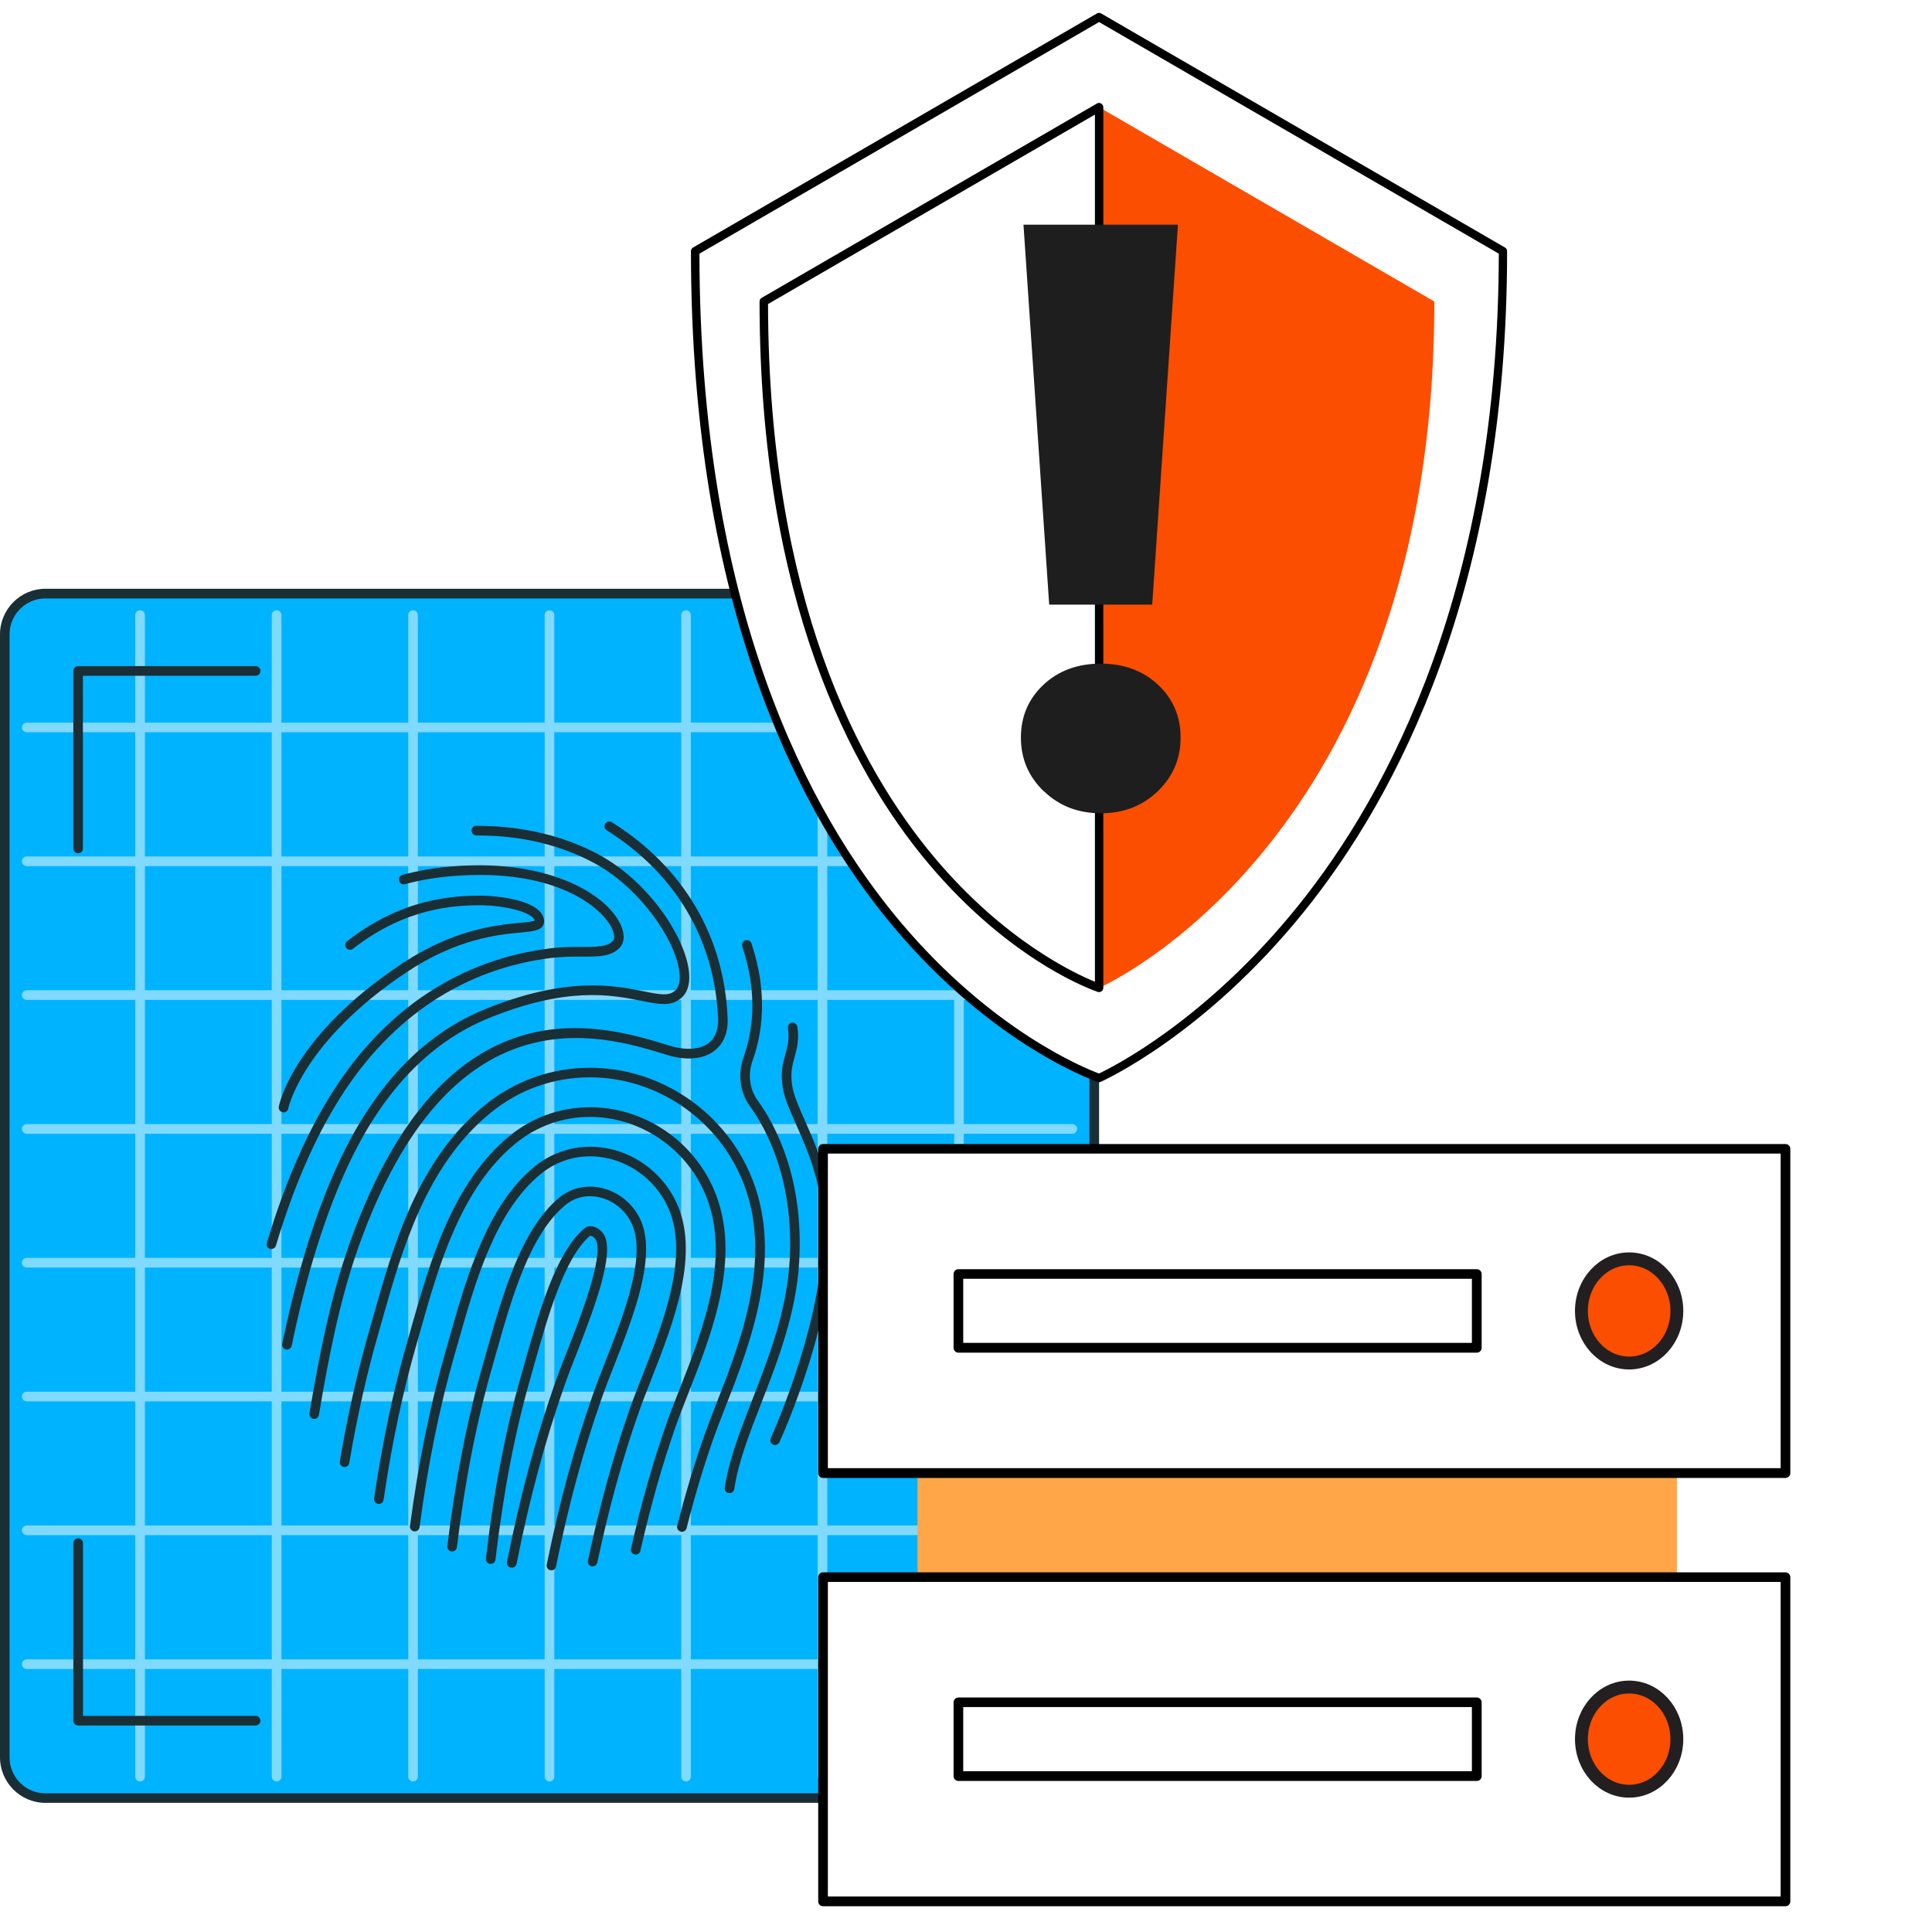 <svg xmlns="http://www.w3.org/2000/svg" width="150" height="150" viewBox="0 0 150 150" fill="none"><rect width="150" height="150" fill="white"></rect><path d="M81.719 46.086H3.62C1.828 46.086 0.375 47.54 0.375 49.334V136.351C0.375 138.145 1.828 139.598 3.62 139.598H81.719C83.511 139.598 84.964 138.145 84.964 136.351V49.334C84.964 47.54 83.511 46.086 81.719 46.086Z" fill="#00B3FF"></path><path d="M81.796 139.974H3.528C1.584 139.974 0 138.388 0 136.435V49.249C0 47.304 1.584 45.711 3.528 45.711H81.796C83.748 45.711 85.332 47.296 85.332 49.249V136.443C85.332 138.388 83.748 139.981 81.796 139.981V139.974ZM3.528 46.462C1.99 46.462 0.742 47.71 0.742 49.249V136.443C0.742 137.982 1.99 139.231 3.528 139.231H81.796C83.334 139.231 84.582 137.982 84.582 136.443V49.249C84.582 47.71 83.334 46.462 81.796 46.462H3.528Z" fill="#1A2E35"></path><g opacity="0.5"><path d="M83.258 77.632H2.074C1.868 77.632 1.699 77.463 1.699 77.257C1.699 77.05 1.868 76.881 2.074 76.881H83.25C83.457 76.881 83.625 77.05 83.625 77.257C83.625 77.463 83.457 77.632 83.25 77.632H83.258Z" fill="white"></path><path d="M83.258 88.025H2.074C1.868 88.025 1.699 87.856 1.699 87.65C1.699 87.443 1.868 87.274 2.074 87.274H83.25C83.457 87.274 83.625 87.443 83.625 87.65C83.625 87.856 83.457 88.025 83.25 88.025H83.258Z" fill="white"></path><path d="M83.258 98.41H2.074C1.868 98.41 1.699 98.241 1.699 98.034C1.699 97.828 1.868 97.659 2.074 97.659H83.25C83.457 97.659 83.625 97.828 83.625 98.034C83.625 98.241 83.457 98.41 83.25 98.41H83.258Z" fill="white"></path><path d="M83.258 108.803H2.074C1.868 108.803 1.699 108.634 1.699 108.428C1.699 108.221 1.868 108.052 2.074 108.052H83.25C83.457 108.052 83.625 108.221 83.625 108.428C83.625 108.634 83.457 108.803 83.25 108.803H83.258Z" fill="white"></path><path d="M83.258 119.188H2.074C1.868 119.188 1.699 119.019 1.699 118.812C1.699 118.606 1.868 118.437 2.074 118.437H83.25C83.457 118.437 83.625 118.606 83.625 118.812C83.625 119.019 83.457 119.188 83.25 119.188H83.258Z" fill="white"></path><path d="M83.258 129.581H2.074C1.868 129.581 1.699 129.412 1.699 129.205C1.699 128.999 1.868 128.83 2.074 128.83H83.25C83.457 128.83 83.625 128.999 83.625 129.205C83.625 129.412 83.457 129.581 83.25 129.581H83.258Z" fill="white"></path><path d="M83.258 67.247H2.074C1.868 67.247 1.699 67.078 1.699 66.871C1.699 66.665 1.868 66.496 2.074 66.496H83.25C83.457 66.496 83.625 66.665 83.625 66.871C83.625 67.078 83.457 67.247 83.25 67.247H83.258Z" fill="white"></path><path d="M83.258 56.854H2.074C1.868 56.854 1.699 56.686 1.699 56.479C1.699 56.272 1.868 56.103 2.074 56.103H83.25C83.457 56.103 83.625 56.272 83.625 56.479C83.625 56.686 83.457 56.854 83.25 56.854H83.258Z" fill="white"></path><path d="M63.855 138.311C63.649 138.311 63.48 138.143 63.48 137.936V47.756C63.48 47.549 63.649 47.38 63.855 47.38C64.062 47.38 64.23 47.549 64.23 47.756V137.936C64.23 138.143 64.062 138.311 63.855 138.311Z" fill="white"></path><path d="M53.263 138.311C53.056 138.311 52.888 138.143 52.888 137.936V47.756C52.888 47.549 53.056 47.38 53.263 47.38C53.469 47.38 53.638 47.549 53.638 47.756V137.936C53.638 138.143 53.469 138.311 53.263 138.311Z" fill="white"></path><path d="M42.662 138.311C42.456 138.311 42.287 138.143 42.287 137.936V47.756C42.287 47.549 42.456 47.38 42.662 47.38C42.869 47.38 43.037 47.549 43.037 47.756V137.936C43.037 138.143 42.869 138.311 42.662 138.311Z" fill="white"></path><path d="M32.069 138.311C31.863 138.311 31.694 138.143 31.694 137.936V47.756C31.694 47.549 31.863 47.38 32.069 47.38C32.276 47.38 32.444 47.549 32.444 47.756V137.936C32.444 138.143 32.276 138.311 32.069 138.311Z" fill="white"></path><path d="M21.476 138.311C21.27 138.311 21.101 138.143 21.101 137.936V47.756C21.101 47.549 21.27 47.38 21.476 47.38C21.683 47.38 21.851 47.549 21.851 47.756V137.936C21.851 138.143 21.683 138.311 21.476 138.311Z" fill="white"></path><path d="M10.876 138.311C10.669 138.311 10.501 138.143 10.501 137.936V47.756C10.501 47.549 10.669 47.38 10.876 47.38C11.083 47.38 11.251 47.549 11.251 47.756V137.936C11.251 138.143 11.083 138.311 10.876 138.311Z" fill="white"></path><path d="M74.456 138.311C74.249 138.311 74.081 138.143 74.081 137.936V47.756C74.081 47.549 74.249 47.38 74.456 47.38C74.662 47.38 74.831 47.549 74.831 47.756V137.936C74.831 138.143 74.662 138.311 74.456 138.311Z" fill="white"></path></g><path d="M39.731 121.708C39.731 121.708 39.685 121.708 39.654 121.708C39.455 121.669 39.325 121.47 39.363 121.271C40.381 116.148 41.568 111.744 43.083 107.401C43.366 106.605 43.695 105.732 44.154 104.591C44.989 102.462 46.902 97.56 46.275 96.281C46.175 96.09 45.976 95.944 45.815 95.944C43.841 97.583 42.517 102.278 41.544 105.709L41.215 106.881C39.991 111.116 39.095 115.765 38.468 121.087C38.445 121.294 38.269 121.44 38.054 121.417C37.848 121.394 37.702 121.21 37.725 121.003C38.353 115.634 39.264 110.955 40.496 106.681L40.825 105.51C41.82 101.987 43.182 97.162 45.387 95.362C45.532 95.247 45.655 95.201 45.815 95.201C46.259 95.201 46.711 95.5 46.94 95.952C47.66 97.415 46.244 101.305 44.866 104.836C44.399 106.008 44.07 106.873 43.795 107.654C42.295 111.958 41.116 116.331 40.106 121.417C40.067 121.593 39.914 121.715 39.738 121.715L39.731 121.708Z" fill="#1A2E35"></path><path d="M42.815 121.914C42.815 121.914 42.761 121.914 42.738 121.914C42.539 121.876 42.409 121.677 42.448 121.478C43.45 116.576 44.575 112.433 45.984 108.42C46.282 107.539 46.65 106.62 47.017 105.67C48.471 101.964 50.254 97.414 49.007 94.918C48.387 93.677 47.124 92.873 45.8 92.873C45.096 92.873 44.453 93.103 43.902 93.554C41.139 95.814 39.715 100.83 38.575 104.866L38.246 106.03C37.029 110.235 36.095 114.976 35.475 120.122C35.452 120.329 35.261 120.475 35.062 120.452C34.855 120.429 34.71 120.245 34.733 120.038C35.36 114.853 36.294 110.074 37.526 105.831L37.855 104.667C39.026 100.531 40.481 95.392 43.427 92.98C44.116 92.413 44.92 92.13 45.8 92.13C47.407 92.13 48.93 93.095 49.673 94.588C51.058 97.384 49.214 102.101 47.729 105.892C47.338 106.88 46.979 107.792 46.68 108.665C45.279 112.647 44.162 116.76 43.167 121.623C43.129 121.799 42.976 121.922 42.8 121.922L42.815 121.914Z" fill="#1A2E35"></path><path d="M46.014 121.624C46.014 121.624 45.961 121.624 45.938 121.616C45.739 121.57 45.609 121.379 45.647 121.172C46.565 116.868 47.622 113.023 48.884 109.423C49.168 108.604 49.52 107.723 49.887 106.781C51.548 102.538 53.622 97.261 51.77 93.532C50.859 91.701 49.137 90.353 47.155 89.924C45.279 89.519 43.435 89.955 41.973 91.157C38.46 94.022 36.891 99.567 35.628 104.016L35.299 105.158C34.136 109.201 33.217 113.712 32.574 118.575C32.544 118.782 32.345 118.92 32.153 118.897C31.947 118.867 31.809 118.683 31.832 118.476C32.482 113.582 33.408 109.033 34.587 104.951L34.909 103.81C36.202 99.253 37.802 93.585 41.498 90.576C43.121 89.251 45.234 88.745 47.308 89.189C49.512 89.664 51.425 91.157 52.436 93.195C54.441 97.223 52.298 102.668 50.584 107.049C50.216 107.976 49.872 108.857 49.589 109.661C48.333 113.23 47.285 117.044 46.374 121.317C46.336 121.493 46.183 121.616 46.007 121.616L46.014 121.624Z" fill="#1A2E35"></path><path d="M49.359 120.697C49.359 120.697 49.306 120.697 49.275 120.689C49.076 120.643 48.946 120.444 48.992 120.245C49.788 116.707 50.699 113.498 51.778 110.442C52.007 109.776 52.298 109.04 52.604 108.259L52.742 107.915C54.633 103.113 56.975 97.131 54.51 92.168C52.864 88.86 49.451 86.715 45.808 86.715C43.688 86.715 41.682 87.428 40.029 88.776C35.774 92.253 34.059 98.295 32.681 103.158L32.352 104.315C31.281 108.014 30.416 112.096 29.781 116.446C29.75 116.653 29.559 116.791 29.36 116.76C29.153 116.73 29.015 116.538 29.046 116.339C29.689 111.951 30.561 107.838 31.641 104.108L31.962 102.967C33.378 97.989 35.131 91.816 39.562 88.194C41.353 86.731 43.519 85.965 45.815 85.965C49.734 85.965 53.416 88.27 55.184 91.831C57.794 97.093 55.383 103.243 53.438 108.183L53.301 108.527C52.995 109.301 52.711 110.028 52.482 110.687C51.418 113.72 50.515 116.898 49.719 120.406C49.681 120.582 49.528 120.697 49.359 120.697Z" fill="#1A2E35"></path><path d="M52.941 118.928C52.941 118.928 52.88 118.928 52.849 118.912C52.65 118.859 52.528 118.66 52.581 118.46C53.209 115.987 53.898 113.697 54.678 111.46C54.939 110.733 55.252 109.913 55.589 109.048C57.587 103.955 60.334 96.97 57.258 90.805C55.099 86.455 50.606 83.644 45.808 83.644C42.968 83.644 40.297 84.594 38.085 86.401C33.064 90.499 31.212 97.062 29.712 102.347L29.39 103.48C28.48 106.643 27.714 110.044 27.117 113.59C27.087 113.796 26.887 113.927 26.689 113.896C26.482 113.858 26.352 113.666 26.382 113.467C26.987 109.898 27.76 106.467 28.678 103.273L29 102.14C30.523 96.763 32.413 90.07 37.618 85.827C39.96 83.912 42.8 82.901 45.808 82.901C50.89 82.901 55.643 85.873 57.931 90.476C61.146 96.94 58.337 104.1 56.286 109.324C55.949 110.181 55.635 110.993 55.383 111.706C54.609 113.919 53.928 116.186 53.308 118.644C53.262 118.813 53.117 118.928 52.949 118.928H52.941Z" fill="#1A2E35"></path><path d="M56.638 115.925C56.638 115.925 56.599 115.925 56.584 115.925C56.377 115.895 56.24 115.703 56.27 115.504C56.577 113.383 57.464 111.1 58.406 108.68C59.661 105.456 61.085 101.81 61.306 97.92C61.666 91.647 59.523 87.68 58.214 85.865C57.441 84.8 57.265 83.384 57.732 82.074C58.391 80.251 58.903 77.28 57.633 73.481C57.572 73.29 57.671 73.075 57.87 73.006C58.069 72.945 58.276 73.044 58.344 73.244C59.684 77.249 59.133 80.389 58.436 82.327C58.046 83.399 58.191 84.563 58.819 85.429C60.189 87.32 62.424 91.464 62.049 97.958C61.819 101.971 60.373 105.678 59.102 108.948C58.176 111.322 57.304 113.566 57.013 115.604C56.982 115.787 56.829 115.925 56.645 115.925H56.638Z" fill="#1A2E35"></path><path d="M24.392 110.158C24.392 110.158 24.346 110.158 24.331 110.158C24.132 110.12 23.994 109.929 24.025 109.73C24.721 105.632 25.594 100.899 27.14 96.549C34.503 75.832 46.634 79.547 51.816 81.132L51.984 81.186C53.247 81.569 54.357 81.5 55.023 80.979C55.536 80.581 55.781 79.953 55.75 79.103C55.52 73.014 52.459 67.814 47.109 64.467C46.933 64.36 46.879 64.13 46.994 63.954C47.101 63.778 47.331 63.724 47.507 63.839C53.063 67.316 56.255 72.731 56.492 79.08C56.546 80.458 55.964 81.194 55.474 81.576C54.602 82.25 53.278 82.365 51.762 81.898L51.594 81.844C46.619 80.32 34.962 76.759 27.837 96.802C26.314 101.091 25.449 105.785 24.76 109.852C24.729 110.036 24.568 110.166 24.392 110.166V110.158Z" fill="#1A2E35"></path><path d="M22.28 104.774C22.28 104.774 22.227 104.774 22.203 104.774C22.005 104.728 21.874 104.537 21.913 104.33C22.579 101.121 23.329 98.264 24.209 95.599C25.02 93.141 25.893 91.012 26.872 89.089C29.566 83.797 33.171 80.198 37.588 78.383C43.978 75.763 47.729 76.514 49.971 76.966C51.349 77.242 51.984 77.349 52.467 76.859C52.819 76.506 52.811 75.848 52.734 75.358C52.367 72.838 49.619 68.878 46.121 67.002C42.264 64.926 38.506 64.88 37.098 64.865H36.983C36.776 64.865 36.616 64.689 36.616 64.482C36.616 64.275 36.792 64.084 36.991 64.115H37.105C38.429 64.13 42.455 64.183 46.474 66.343C50.285 68.396 53.071 72.562 53.469 75.25C53.607 76.2 53.446 76.935 52.987 77.395C52.199 78.183 51.196 77.984 49.818 77.709C47.522 77.249 44.047 76.544 37.871 79.08C33.623 80.826 30.148 84.303 27.538 89.434C26.581 91.318 25.724 93.416 24.921 95.837C24.048 98.471 23.306 101.297 22.647 104.483C22.609 104.659 22.456 104.782 22.28 104.782V104.774Z" fill="#1A2E35"></path><path d="M21.071 96.978C21.071 96.978 20.994 96.978 20.963 96.963C20.765 96.901 20.657 96.695 20.719 96.495C20.91 95.875 21.101 95.255 21.308 94.627C22.594 90.767 24.071 87.55 25.816 84.793C29.895 78.344 35.751 74.484 42.739 73.627C43.649 73.512 44.453 73.519 45.18 73.519C46.343 73.519 47.193 73.519 47.606 73.022C47.744 72.853 47.698 72.47 47.499 72.057C46.772 70.563 43.596 67.791 36.761 67.936C35.498 67.967 33.569 68.066 31.442 68.648C31.242 68.702 31.036 68.587 30.982 68.388C30.929 68.189 31.044 67.982 31.242 67.929C33.447 67.324 35.437 67.216 36.738 67.186C42.968 67.063 47.04 69.437 48.157 71.727C48.502 72.439 48.509 73.083 48.18 73.496C47.545 74.278 46.496 74.278 45.172 74.27C44.483 74.27 43.695 74.27 42.823 74.37C36.064 75.197 30.393 78.942 26.436 85.191C24.721 87.895 23.275 91.058 22.004 94.864C21.798 95.484 21.606 96.097 21.423 96.71C21.377 96.871 21.224 96.97 21.063 96.97L21.071 96.978Z" fill="#1A2E35"></path><path d="M22.012 86.356C22.012 86.356 21.966 86.356 21.943 86.356C21.744 86.317 21.607 86.118 21.645 85.919C21.691 85.697 22.778 80.436 31.143 74.86C35.23 72.133 38.56 71.82 40.343 71.651C40.848 71.605 41.422 71.552 41.529 71.46C41.231 70.747 39.019 70.318 37.58 70.288C35.154 70.242 31.403 70.54 27.408 73.658C27.247 73.788 27.01 73.757 26.888 73.596C26.758 73.436 26.788 73.198 26.949 73.076C31.136 69.813 35.039 69.499 37.595 69.545C37.633 69.545 41.629 69.637 42.188 71.215C42.279 71.467 42.264 71.689 42.142 71.881C41.897 72.256 41.369 72.31 40.412 72.402C38.69 72.562 35.483 72.869 31.556 75.488C23.482 80.872 22.387 86.019 22.38 86.072C22.341 86.248 22.188 86.371 22.012 86.371V86.356Z" fill="#1A2E35"></path><path d="M60.174 112.196C60.12 112.196 60.067 112.188 60.021 112.158C59.837 112.073 59.753 111.851 59.837 111.66C59.883 111.56 64.307 101.895 63.855 94.535C63.672 91.487 62.638 89.166 61.812 87.305C61.337 86.241 60.931 85.329 60.786 84.51C60.572 83.3 60.786 82.526 60.977 81.845C61.146 81.247 61.299 80.68 61.176 79.823C61.146 79.616 61.291 79.432 61.49 79.401C61.689 79.371 61.88 79.516 61.911 79.716C62.056 80.727 61.873 81.393 61.697 82.044C61.513 82.71 61.337 83.338 61.521 84.38C61.651 85.107 62.041 85.988 62.493 87.007C63.342 88.921 64.406 91.311 64.598 94.489C65.057 102.04 60.694 111.568 60.511 111.974C60.449 112.112 60.312 112.188 60.174 112.188V112.196Z" fill="#1A2E35"></path><path d="M6.069 66.251C5.863 66.251 5.694 66.083 5.694 65.876V52.091C5.694 51.884 5.863 51.715 6.069 51.715H19.846C20.053 51.715 20.221 51.884 20.221 52.091C20.221 52.297 20.053 52.466 19.846 52.466H6.437V65.876C6.437 66.083 6.268 66.251 6.062 66.251H6.069Z" fill="#1A2E35"></path><path d="M19.838 133.969H6.069C5.863 133.969 5.694 133.801 5.694 133.594V119.808C5.694 119.602 5.863 119.433 6.069 119.433C6.276 119.433 6.444 119.602 6.444 119.808V133.219H19.846C20.053 133.219 20.221 133.387 20.221 133.594C20.221 133.801 20.053 133.969 19.846 133.969H19.838Z" fill="#1A2E35"></path><path d="M79.262 66.251C79.056 66.251 78.887 66.083 78.887 65.876V52.466H65.486C65.279 52.466 65.111 52.297 65.111 52.091C65.111 51.884 65.279 51.715 65.486 51.715H79.262C79.469 51.715 79.637 51.884 79.637 52.091V65.876C79.637 66.083 79.469 66.251 79.262 66.251Z" fill="#1A2E35"></path><path d="M79.262 133.969H65.486C65.279 133.969 65.111 133.801 65.111 133.594C65.111 133.387 65.279 133.219 65.486 133.219H78.887V119.808C78.887 119.602 79.056 119.433 79.262 119.433C79.469 119.433 79.637 119.602 79.637 119.808V133.594C79.637 133.801 79.469 133.969 79.262 133.969Z" fill="#1A2E35"></path><path d="M53.974 19.503C53.974 73.336 85.332 83.698 85.332 83.698C85.332 83.698 116.689 70.065 116.689 19.503L85.332 1.329L53.974 19.503Z" fill="white"></path><path d="M85.332 84.02C85.332 84.02 85.263 84.02 85.232 84.004C85.156 83.981 77.211 81.278 69.404 71.996C62.218 63.449 53.645 47.411 53.645 19.503C53.645 19.388 53.706 19.281 53.806 19.22L85.163 1.046C85.263 0.985 85.393 0.985 85.493 1.046L116.85 19.22C116.95 19.281 117.011 19.388 117.011 19.503C117.011 45.719 108.446 61.848 101.259 70.763C93.46 80.443 85.531 83.958 85.454 83.997C85.416 84.012 85.37 84.027 85.324 84.027L85.332 84.02ZM54.303 19.695C54.342 47.258 62.784 63.104 69.879 71.544C77.05 80.083 84.314 82.971 85.324 83.346C86.327 82.879 93.598 79.256 100.785 70.326C107.872 61.519 116.322 45.581 116.368 19.695L85.332 1.712L54.303 19.695Z" fill="black"></path><path d="M85.332 76.698C85.332 76.698 111.362 65.379 111.362 23.409L85.332 8.322V76.698Z" fill="#FB4E01"></path><path d="M85.332 77.027C85.332 77.027 85.263 77.027 85.232 77.012C84.964 76.92 78.558 74.745 72.068 67.025C66.098 59.925 58.972 46.592 58.972 23.409C58.972 23.294 59.033 23.187 59.133 23.126L85.163 8.038C85.263 7.977 85.393 7.977 85.493 8.038C85.592 8.099 85.661 8.207 85.661 8.322V76.698C85.661 76.805 85.607 76.905 85.523 76.966C85.469 77.004 85.401 77.027 85.332 77.027ZM59.63 23.601C59.669 46.469 66.68 59.604 72.573 66.604C77.999 73.052 83.464 75.595 85.01 76.223V8.896L59.638 23.601H59.63Z" fill="black"></path><path d="M81.038 61.434C79.852 60.293 79.263 58.907 79.263 57.268C79.263 55.629 79.844 54.266 81.007 53.17C82.171 52.075 83.656 51.524 85.462 51.524C87.268 51.524 88.753 52.075 89.916 53.17C91.08 54.266 91.662 55.636 91.662 57.268C91.662 58.899 91.072 60.293 89.886 61.434C88.7 62.575 87.23 63.142 85.47 63.142C83.709 63.142 82.232 62.575 81.053 61.434H81.038ZM79.454 17.443H91.455L89.457 46.944H81.459L79.462 17.443H79.454Z" fill="#1E1E1E"></path><path d="M71.233 143.099H130.198V89.741H71.233V143.099Z" fill="#FFA648"></path><path d="M63.901 114.363L138.625 114.363V89.189L63.901 89.189V114.363Z" fill="white"></path><path d="M138.625 114.746H63.901C63.694 114.746 63.526 114.578 63.526 114.371V89.197C63.526 88.99 63.694 88.822 63.901 88.822H138.625C138.831 88.822 139 88.99 139 89.197V114.371C139 114.578 138.831 114.746 138.625 114.746ZM64.276 113.988H138.25V89.565H64.276V113.988Z" fill="black"></path><path d="M63.901 147.617H138.625V122.443L63.901 122.443V147.617Z" fill="white"></path><path d="M138.625 148H63.901C63.694 148 63.526 147.832 63.526 147.625V122.451C63.526 122.244 63.694 122.076 63.901 122.076H138.625C138.831 122.076 139 122.244 139 122.451V147.625C139 147.832 138.831 148 138.625 148ZM64.276 147.242H138.25V122.819H64.276V147.242Z" fill="black"></path><path d="M126.486 105.824C128.532 105.824 130.19 104.013 130.19 101.78C130.19 99.547 128.532 97.736 126.486 97.736C124.44 97.736 122.781 99.547 122.781 101.78C122.781 104.013 124.44 105.824 126.486 105.824Z" fill="#FB4E01" stroke="#231F20" stroke-miterlimit="10"></path><path d="M114.661 105.02H74.41C74.203 105.02 74.035 104.851 74.035 104.644V98.916C74.035 98.709 74.203 98.54 74.41 98.54H114.661C114.867 98.54 115.036 98.709 115.036 98.916V104.644C115.036 104.851 114.867 105.02 114.661 105.02ZM74.785 104.262H114.278V99.283H74.785V104.262Z" fill="black"></path><path d="M126.486 139.07C128.532 139.07 130.19 137.259 130.19 135.026C130.19 132.793 128.532 130.982 126.486 130.982C124.44 130.982 122.781 132.793 122.781 135.026C122.781 137.259 124.44 139.07 126.486 139.07Z" fill="#FB4E01" stroke="#231F20" stroke-miterlimit="10"></path><path d="M114.661 138.274H74.41C74.203 138.274 74.035 138.105 74.035 137.898V132.17C74.035 131.963 74.203 131.794 74.41 131.794H114.661C114.867 131.794 115.036 131.963 115.036 132.17V137.898C115.036 138.105 114.867 138.274 114.661 138.274ZM74.785 137.515H114.278V132.537H74.785V137.515Z" fill="black"></path></svg>